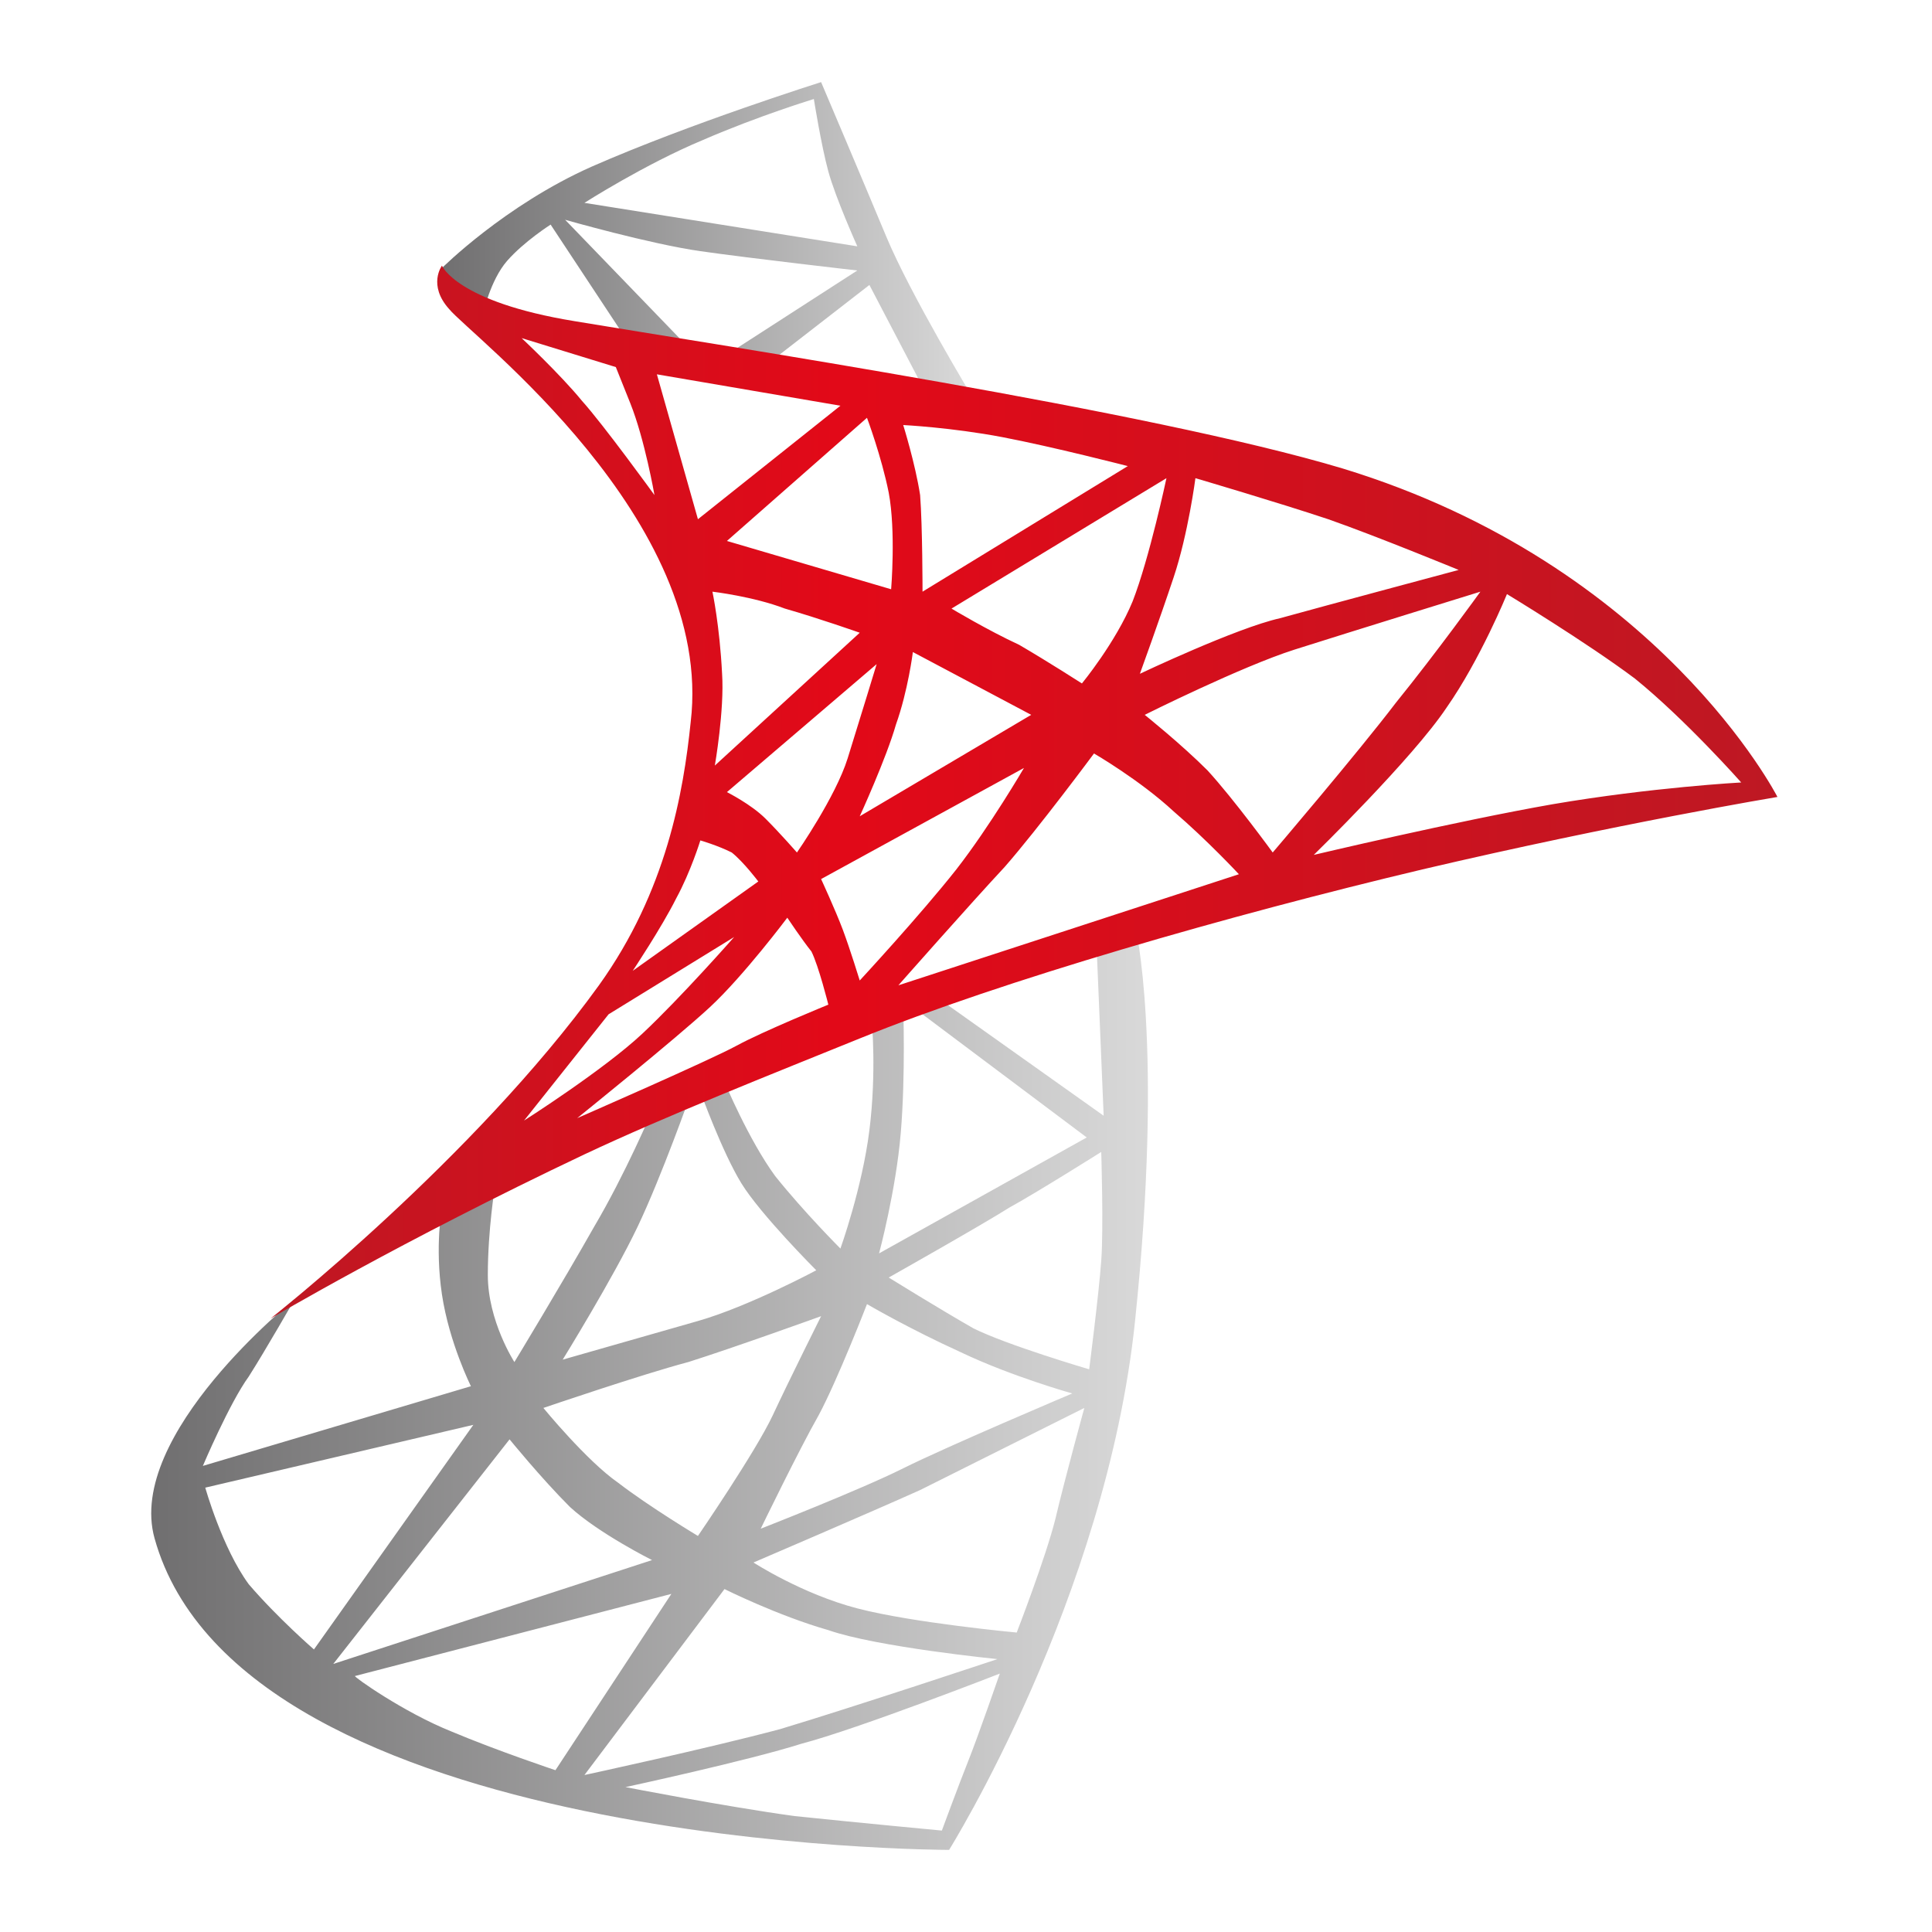 <?xml version="1.0" encoding="utf-8"?>
<!-- Generator: Adobe Illustrator 24.1.3, SVG Export Plug-In . SVG Version: 6.00 Build 0)  -->
<svg version="1.1" id="Layer_1" xmlns="http://www.w3.org/2000/svg" xmlns:xlink="http://www.w3.org/1999/xlink" x="0px" y="0px"
	 viewBox="0 0 80 80" style="enable-background:new 0 0 80 80;" xml:space="preserve">
<style type="text/css">
	.st0{fill:url(#SVGID_1_);}
	.st1{fill:url(#SVGID_2_);}
	.st2{fill:url(#SVGID_3_);}
</style>
<g>
	<linearGradient id="SVGID_1_" gradientUnits="userSpaceOnUse" x1="6.399" y1="57.456" x2="47.608" y2="57.456">
		<stop  offset="0" style="stop-color:#706F70"/>
		<stop  offset="1" style="stop-color:#D9D9D9"/>
	</linearGradient>
	<path class="st0" d="M10.3,57c-0.8,1.1-1.9,3.7-1.9,3.7l11.1-3.3c0,0-0.9-1.8-1.2-3.8c-0.3-2,0-3.6,0-3.6l2.2-0.9
		c0,0-0.3,1.8-0.3,3.7c0,1.9,1.1,3.6,1.1,3.6s2-3.3,3.3-5.6C25.9,48.6,27,46,27,46l1.6-0.7c0,0-1.2,3.4-2.2,5.5
		c-1,2.1-3.1,5.5-3.1,5.5s3.5-1,5.6-1.6c2.1-0.6,4.9-2.1,4.9-2.1s-2.3-2.3-3.1-3.6c-0.8-1.3-1.7-3.8-1.7-3.8l1-0.4
		c0,0,1,2.4,2.1,3.9c1.2,1.5,2.7,3,2.7,3s0.9-2.5,1.2-4.9c0.3-2.4,0.1-4.5,0.1-4.5l1.3-0.6c0,0,0.1,2.8-0.1,5.2
		c-0.2,2.4-0.9,5-0.9,5l8.6-4.8l-7.2-5.4l1-0.4l6.9,4.9l-0.3-7.2l1.6-0.7c0,0,1.2,4.9,0,16.4c-1.2,11.5-7.7,21.9-7.7,21.9
		s-29.3,0-32.9-12.9c-1.2-4.3,5.8-9.9,5.8-9.9S11,55.9,10.3,57z M10.3,65.6c1.2,1.4,2.7,2.7,2.7,2.7l6.6-9.3L8.5,61.6
		C8.5,61.6,9.2,64.1,10.3,65.6z M21.1,59.6l-7.3,9.3L27,64.6c0,0-2.2-1.1-3.4-2.2C22.4,61.2,21.1,59.6,21.1,59.6z M18.7,71.7
		c1.9,0.8,4.3,1.6,4.3,1.6l4.8-7.3l-13.1,3.4C14.6,69.4,16.7,70.9,18.7,71.7z M30,65.8l-5.8,7.7c0,0,5.1-1.1,8.1-1.9
		c3-0.9,9-2.9,9-2.9s-5-0.5-7-1.2C32.2,66.9,30,65.8,30,65.8z M32.9,75.2c2.9,0.3,6.1,0.6,6.1,0.6s0.7-1.9,1.1-2.9
		c0.4-1,1.3-3.6,1.3-3.6s-5.9,2.3-8.2,2.9C31,72.9,25.9,74,25.9,74S30,74.8,32.9,75.2z M25.6,61.4c1.3,1,3.3,2.2,3.3,2.2
		s2.4-3.5,3.1-5c0.7-1.5,2-4.1,2-4.1s-3.6,1.3-5.5,1.9c-1.9,0.5-6,1.9-6,1.9S24.3,60.5,25.6,61.4z M35.9,54c0,0-1.2,3.1-2,4.6
		c-0.8,1.4-2.4,4.7-2.4,4.7s4.1-1.6,5.9-2.5c1.8-0.9,7-3.1,7-3.1S41.9,57,39.8,56C37.6,55,35.9,54,35.9,54z M36.8,52.9
		c0,0,2.1,1.3,3.5,2.1c1.4,0.7,4.8,1.7,4.8,1.7s0.4-3.1,0.5-4.5c0.1-1.3,0-4.5,0-4.5s-2.7,1.7-3.8,2.3
		C40.7,50.7,36.8,52.9,36.8,52.9z M44.9,58.3c0,0-4.8,2.4-6.8,3.4c-2,0.9-6.9,3-6.9,3s2,1.3,4.3,1.9c2.3,0.6,6.6,1,6.6,1
		s1.2-3.1,1.6-4.7C44.1,61.2,44.9,58.3,44.9,58.3z"/>
	<linearGradient id="SVGID_2_" gradientUnits="userSpaceOnUse" x1="18.293" y1="9.928" x2="40.235" y2="9.928">
		<stop  offset="0" style="stop-color:#706F70"/>
		<stop  offset="1" style="stop-color:#D9D9D9"/>
	</linearGradient>
	<path class="st1" d="M18.3,11.1c0,0,2.6-2.6,6.2-4.2C28.6,5.1,34,3.4,34,3.4s1.7,4,2.7,6.4c1,2.4,3.6,6.7,3.6,6.7l-2-0.3L36,11.8
		l-4.9,3.8l-1.8-0.4l6.2-4c0,0-4.4-0.5-6.5-0.8s-5.6-1.3-5.6-1.3l5.6,5.8l-2.7-0.3l-3.5-5.3c0,0-1.1,0.7-1.8,1.5
		c-0.7,0.8-1,2.2-1,2.2L18.3,11.1z M24.2,8.4l11.3,1.8c0,0-0.9-2-1.2-3.1c-0.3-1.1-0.6-3-0.6-3s-2.3,0.7-4.6,1.7
		C26.7,6.8,24.2,8.4,24.2,8.4z"/>
	<linearGradient id="SVGID_3_" gradientUnits="userSpaceOnUse" x1="11.191" y1="32.838" x2="73.601" y2="32.838">
		<stop  offset="0" style="stop-color:#BE1823"/>
		<stop  offset="0.376" style="stop-color:#E20918"/>
		<stop  offset="0.994" style="stop-color:#BE1823"/>
	</linearGradient>
	<path class="st2" d="M24.8,40.8c2.8-3.9,3.5-8,3.8-10.9c1-8.4-9.1-16-10-17.1c-0.9-1-0.3-1.8-0.3-1.8s0.6,1.5,5.5,2.3
		c6,1,23.8,3.7,31.8,6.1c13.1,4,18,13.6,18,13.6s-6.6,1.1-14.7,3c-8,1.9-17.4,4.6-23.3,7c-3.7,1.5-8,3.2-11.4,4.8
		c-7.6,3.6-13,6.8-13,6.8S19.6,48,24.8,40.8z M21.6,14c0,0,1.6,1.5,2.5,2.6c0.9,1,3,3.9,3,3.9s-0.4-2.3-1-3.8
		c-0.4-1-0.6-1.5-0.6-1.5L21.6,14z M27.2,15.5l1.7,6l5.9-4.7L27.2,15.5z M35.9,17.3l-5.8,5.1l6.8,2c0,0,0.2-2.4-0.1-4
		C36.5,18.9,35.9,17.3,35.9,17.3z M37.4,17.6c0,0,0.5,1.6,0.7,2.9c0.1,1.3,0.1,4,0.1,4l8.5-5.2c0,0-3.1-0.8-5.2-1.2
		C39.4,17.7,37.4,17.6,37.4,17.6z M48.3,19.8l-8.9,5.4c0,0,1.5,0.9,2.8,1.5c1.2,0.7,2.6,1.6,2.6,1.6s1.4-1.7,2.1-3.4
		C47.6,23.1,48.3,19.8,48.3,19.8z M49.5,19.8c0,0-0.3,2.3-0.9,4.1c-0.6,1.8-1.4,4-1.4,4s4-1.9,5.8-2.3c1.8-0.5,7.4-2,7.4-2
		S57,22.2,55,21.5C52.9,20.8,49.5,19.8,49.5,19.8z M61.3,24.5c0,0-5.5,1.7-7.7,2.4c-2.2,0.7-6.2,2.7-6.2,2.7s1.5,1.2,2.6,2.3
		c1.1,1.2,2.7,3.4,2.7,3.4s3.5-4.1,5.1-6.2C59.5,27,61.3,24.5,61.3,24.5z M62.4,24.6c0,0-1.1,2.7-2.5,4.7c-1.4,2.1-5.5,6.1-5.5,6.1
		s5.9-1.4,9.9-2.1c4.1-0.7,7.8-0.9,7.8-0.9s-2.3-2.6-4.4-4.3C65.7,26.6,62.4,24.6,62.4,24.6z M29.5,24.5c0,0,0.3,1.4,0.4,3.4
		c0.1,1.5-0.3,3.8-0.3,3.8l6-5.5c0,0-1.7-0.6-3.1-1C31.2,24.7,29.5,24.5,29.5,24.5z M36.3,27.5l-6.2,5.3c0,0,1,0.5,1.6,1.1
		c0.6,0.6,1.3,1.4,1.3,1.4s1.6-2.3,2.1-3.9C35.6,29.8,36.3,27.5,36.3,27.5z M37.8,27c0,0-0.2,1.6-0.7,3c-0.4,1.4-1.5,3.8-1.5,3.8
		l7.1-4.2L37.8,27z M42.4,31.8L34,36.4c0,0,0.6,1.3,0.9,2.1c0.3,0.8,0.7,2.1,0.7,2.1s2.5-2.7,4-4.6C41,34.2,42.4,31.8,42.4,31.8z
		 M45.3,31.2c0,0-2.3,3.1-3.7,4.7c-1.4,1.5-4.4,4.9-4.4,4.9l14.1-4.6c0,0-1.3-1.4-2.7-2.6C47.2,32.3,45.3,31.2,45.3,31.2z M28,37.2
		c-0.6,1.2-1.8,3-1.8,3l5.2-3.7c0,0-0.6-0.8-1.1-1.2C29.7,35,29,34.8,29,34.8S28.6,36.1,28,37.2z M30.4,38.8L25.2,42l-3.5,4.4
		c0,0,3.3-2.1,4.9-3.6C28.2,41.3,30.4,38.8,30.4,38.8z M32.6,38c0,0-1.8,2.4-3.2,3.7c-1.4,1.3-5.5,4.6-5.5,4.6s5.5-2.4,6.6-3
		c1.1-0.6,3.8-1.7,3.8-1.7s-0.4-1.6-0.7-2.2C33.2,38.9,32.6,38,32.6,38z"/>
</g>
</svg>
